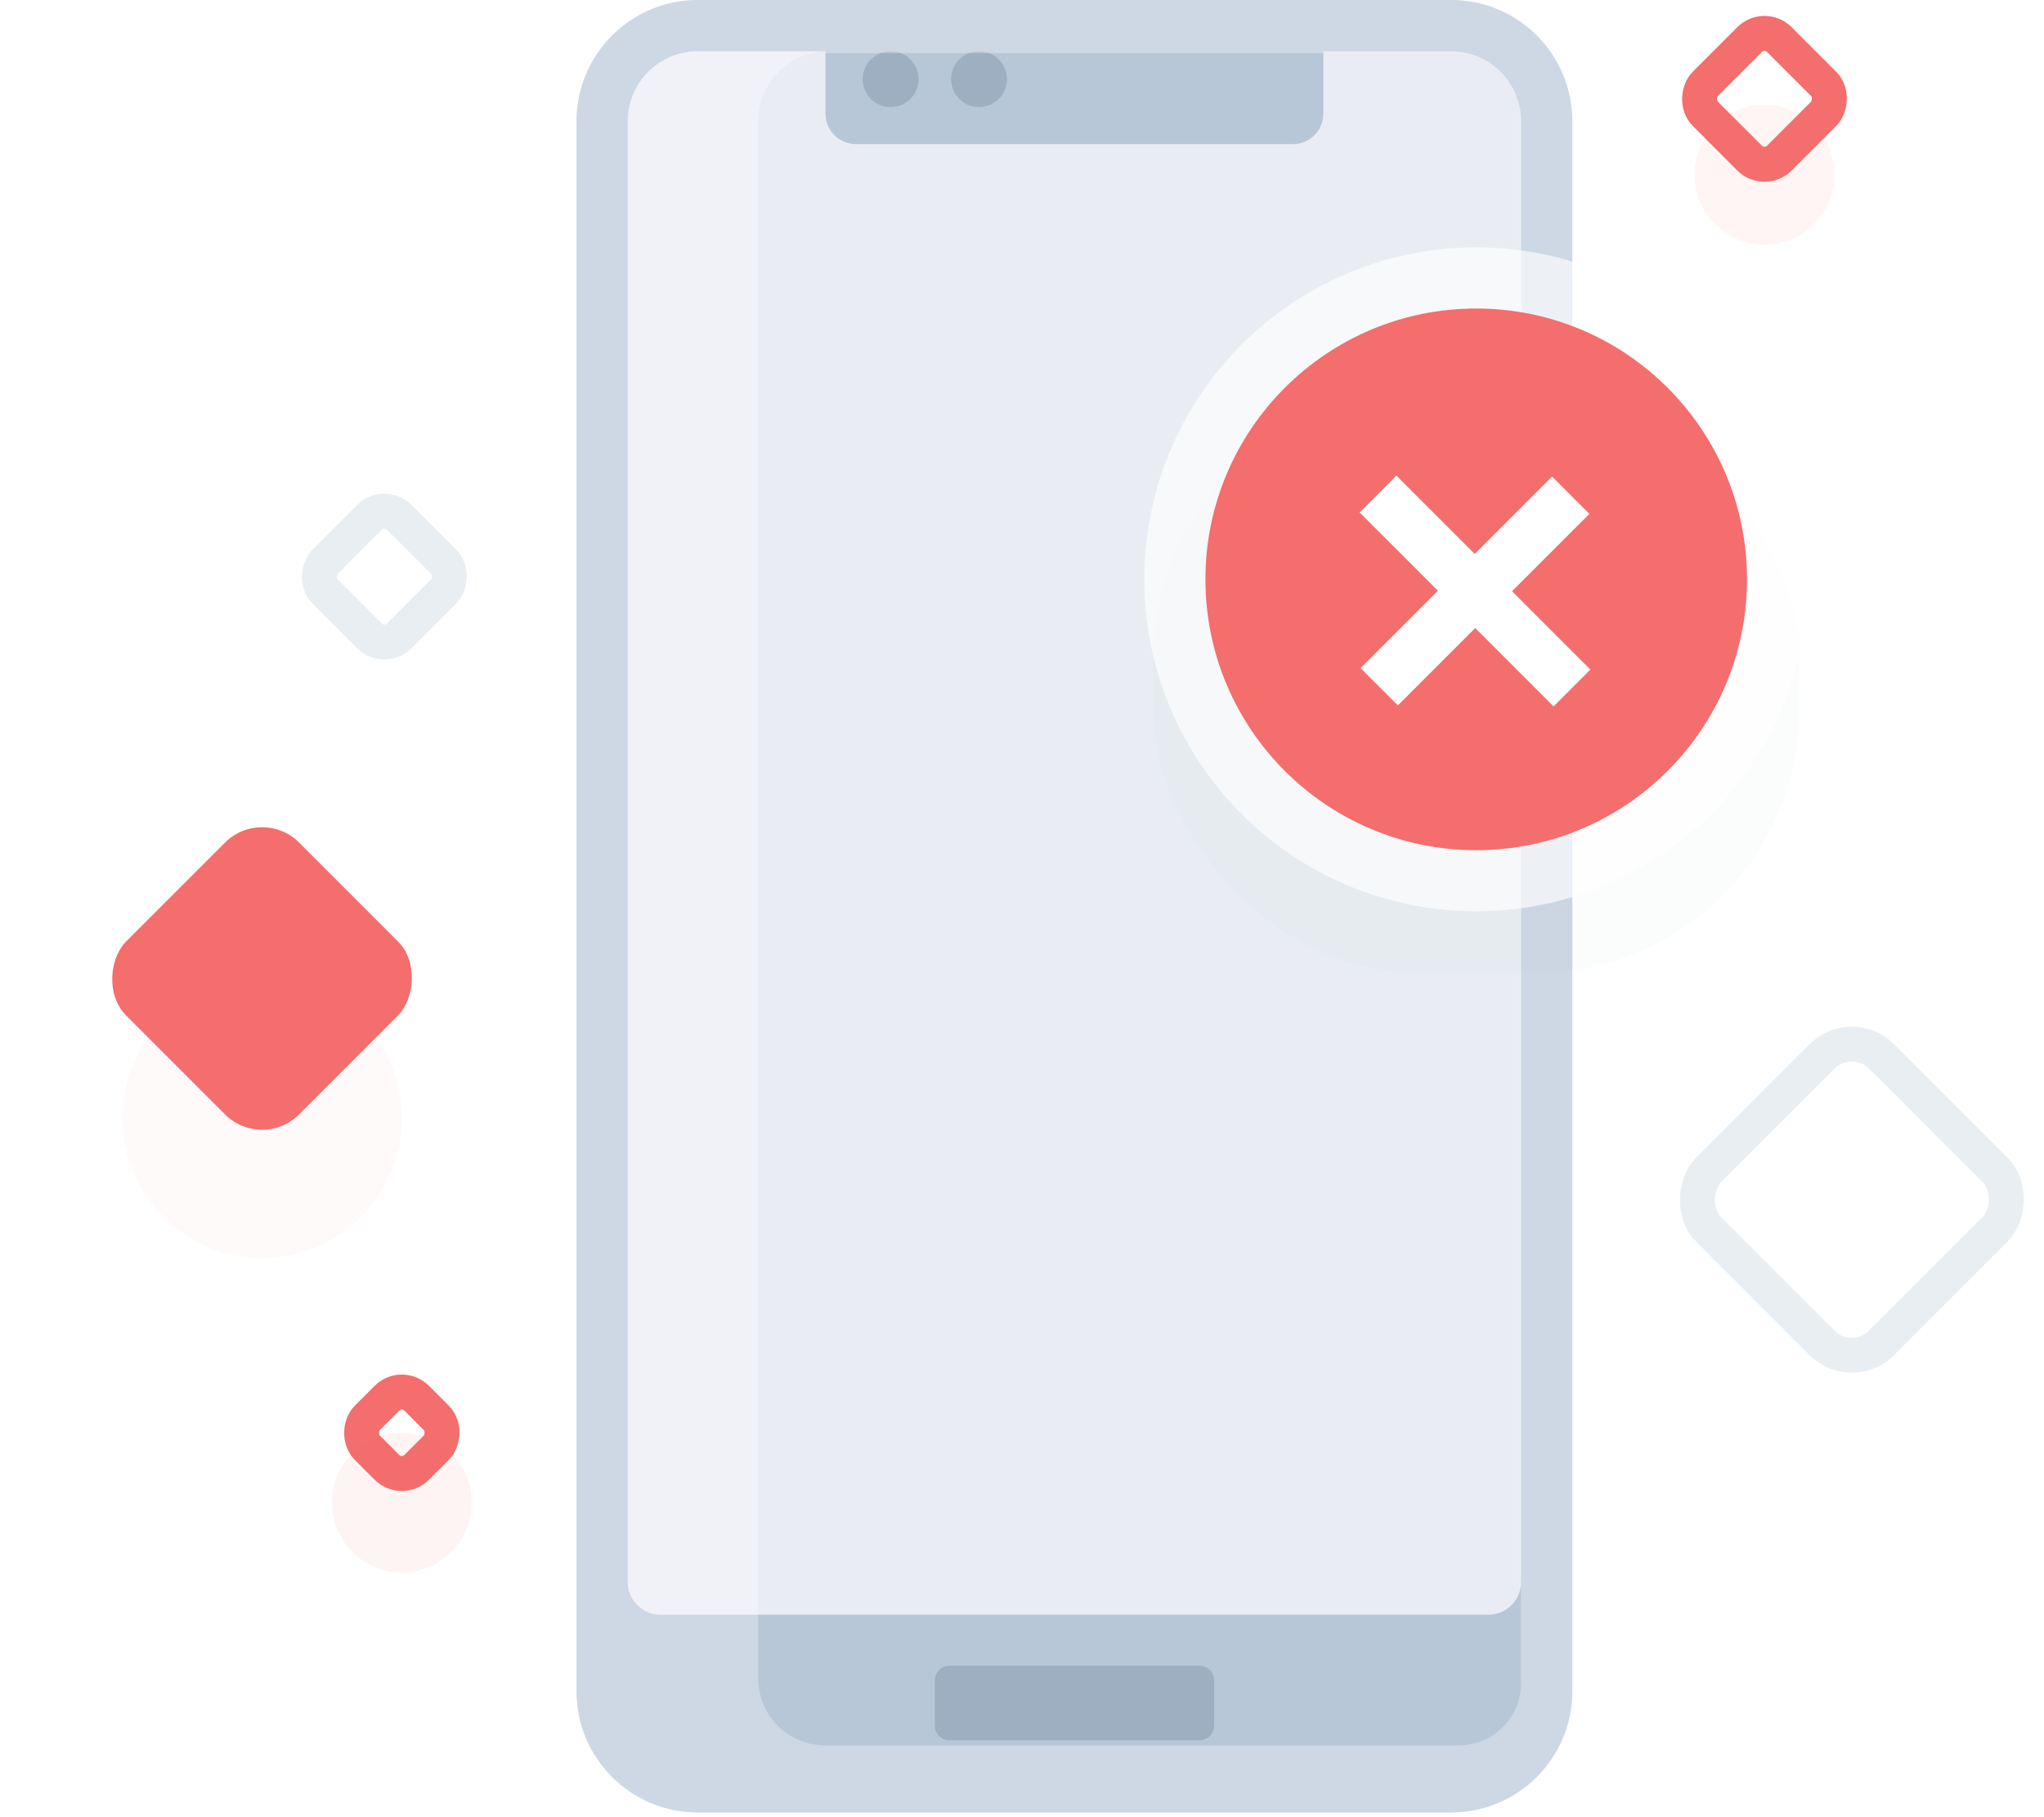
<svg width="117" height="104" xmlns="http://www.w3.org/2000/svg"><defs><filter x="-56.2%" y="-56.2%" width="212.5%" height="212.5%" filterUnits="objectBoundingBox" id="a"><feGaussianBlur stdDeviation="3" in="SourceGraphic"/></filter><filter x="-112.5%" y="-112.5%" width="325%" height="325%" filterUnits="objectBoundingBox" id="b"><feGaussianBlur stdDeviation="3" in="SourceGraphic"/></filter><filter x="-112.5%" y="-112.5%" width="325%" height="325%" filterUnits="objectBoundingBox" id="c"><feGaussianBlur stdDeviation="3" in="SourceGraphic"/></filter><filter x="-40.5%" y="-45.5%" width="181.1%" height="190.9%" filterUnits="objectBoundingBox" id="d"><feGaussianBlur stdDeviation="5" in="SourceGraphic"/></filter><filter x="-56.2%" y="-56.2%" width="212.5%" height="212.5%" filterUnits="objectBoundingBox" id="e"><feGaussianBlur stdDeviation="3" in="SourceGraphic"/></filter></defs><g transform="translate(5)" fill="none" fill-rule="evenodd"><rect fill="#F36E6D" transform="rotate(45 10 56)" x="3" y="49" width="14" height="14" rx="3"/><rect stroke="#F36E6D" stroke-width="2" transform="rotate(45 96 5.657)" x="93" y="2.657" width="6" height="6" rx="1.2"/><rect stroke="#F36E6D" stroke-width="2" transform="rotate(45 18 82)" x="16" y="80" width="4" height="4" rx="1.2"/><rect stroke="#E9EEF3" stroke-width="2" transform="rotate(45 101 68.657)" x="94" y="61.657" width="14" height="14" rx="2.4"/><g transform="translate(2 5.657)"><circle fill="#F36E6D" opacity=".178" filter="url(#a)" cx="8" cy="58.343" r="8"/><circle fill="#F36E6D" opacity=".262" filter="url(#b)" cx="16" cy="80.343" r="4"/><circle fill="#F16F6D" opacity=".262" filter="url(#c)" cx="94" cy="4.343" r="4"/></g><g><g fill-rule="nonzero"><g transform="translate(28)"><path fill="#B8C7D8" opacity=".31" d="M1.46 2.66h54.07v93.48H1.46z"/><path d="M50.06 0H6.94C3.11 0 0 3.11 0 6.94v89.85c0 3.83 3.11 6.94 6.94 6.94h43.12c3.83 0 6.94-3.11 6.94-6.94V6.94C57 3.11 53.89 0 50.06 0zM6.94 2.93h7.31V6.5c0 .97.78 1.75 1.75 1.75h25c.97 0 1.75-.78 1.75-1.75V2.93h7.31c2.21 0 4.01 1.8 4.01 4.01v83.6c0 1.03-.84 1.87-1.87 1.87H4.8c-1.03 0-1.87-.84-1.87-1.87V6.94c0-2.21 1.8-4.01 4.01-4.01z" fill="#B8C7D8"/><circle fill="#9DAFC1" cx="17.98" cy="4.53" r="1.6"/><circle fill="#9DAFC1" cx="23.04" cy="4.53" r="1.6"/><path d="M35.65 99.6h-14.3c-.46 0-.84-.37-.84-.84v-2.59c0-.46.37-.84.84-.84h14.31c.46 0 .84.37.84.84v2.59c-.01.47-.38.84-.85.84z" fill="#9DAFC1"/></g><path d="M78.06 0H34.94C31.11 0 28 3.11 28 6.94v89.85c0 3.83 3.11 6.94 6.94 6.94h43.12c3.83 0 6.94-3.11 6.94-6.94V6.94C85 3.11 81.89 0 78.06 0zm4.01 96.32c0 1.97-1.6 3.57-3.57 3.57H42.22a3.82 3.82 0 0 1-3.82-3.82V6.94c0-2.21 1.8-4.01 4.01-4.01h-.17v.11h28.5v-.11h7.31c2.21 0 4.01 1.8 4.01 4.01v89.38h.01z" fill="#FFF" opacity=".3"/></g><g transform="translate(60 13.657)"><rect fill="#9DAFC1" fill-rule="nonzero" opacity=".185" filter="url(#d)" x="1" y="9" width="37" height="33" rx="15"/><circle fill="#F7543D" opacity=".26" filter="url(#e)" cx="12" cy="19" r="8"/><circle fill="#FFF" opacity=".648" cx="19.5" cy="19.5" r="19"/><circle fill="#F36E6D" cx="19.5" cy="19.5" r="15.5"/><g fill="#FFF"><path d="M23.841 13.619l2.135 2.134-10.96 10.96-2.135-2.134z"/><path d="M26.034 24.664l-2.108 2.107L12.824 15.67l2.107-2.108z"/></g></g></g><rect stroke="#E9EEF3" stroke-width="2" transform="rotate(45 17 33)" x="14" y="30" width="6" height="6" rx="1.2"/></g></svg>